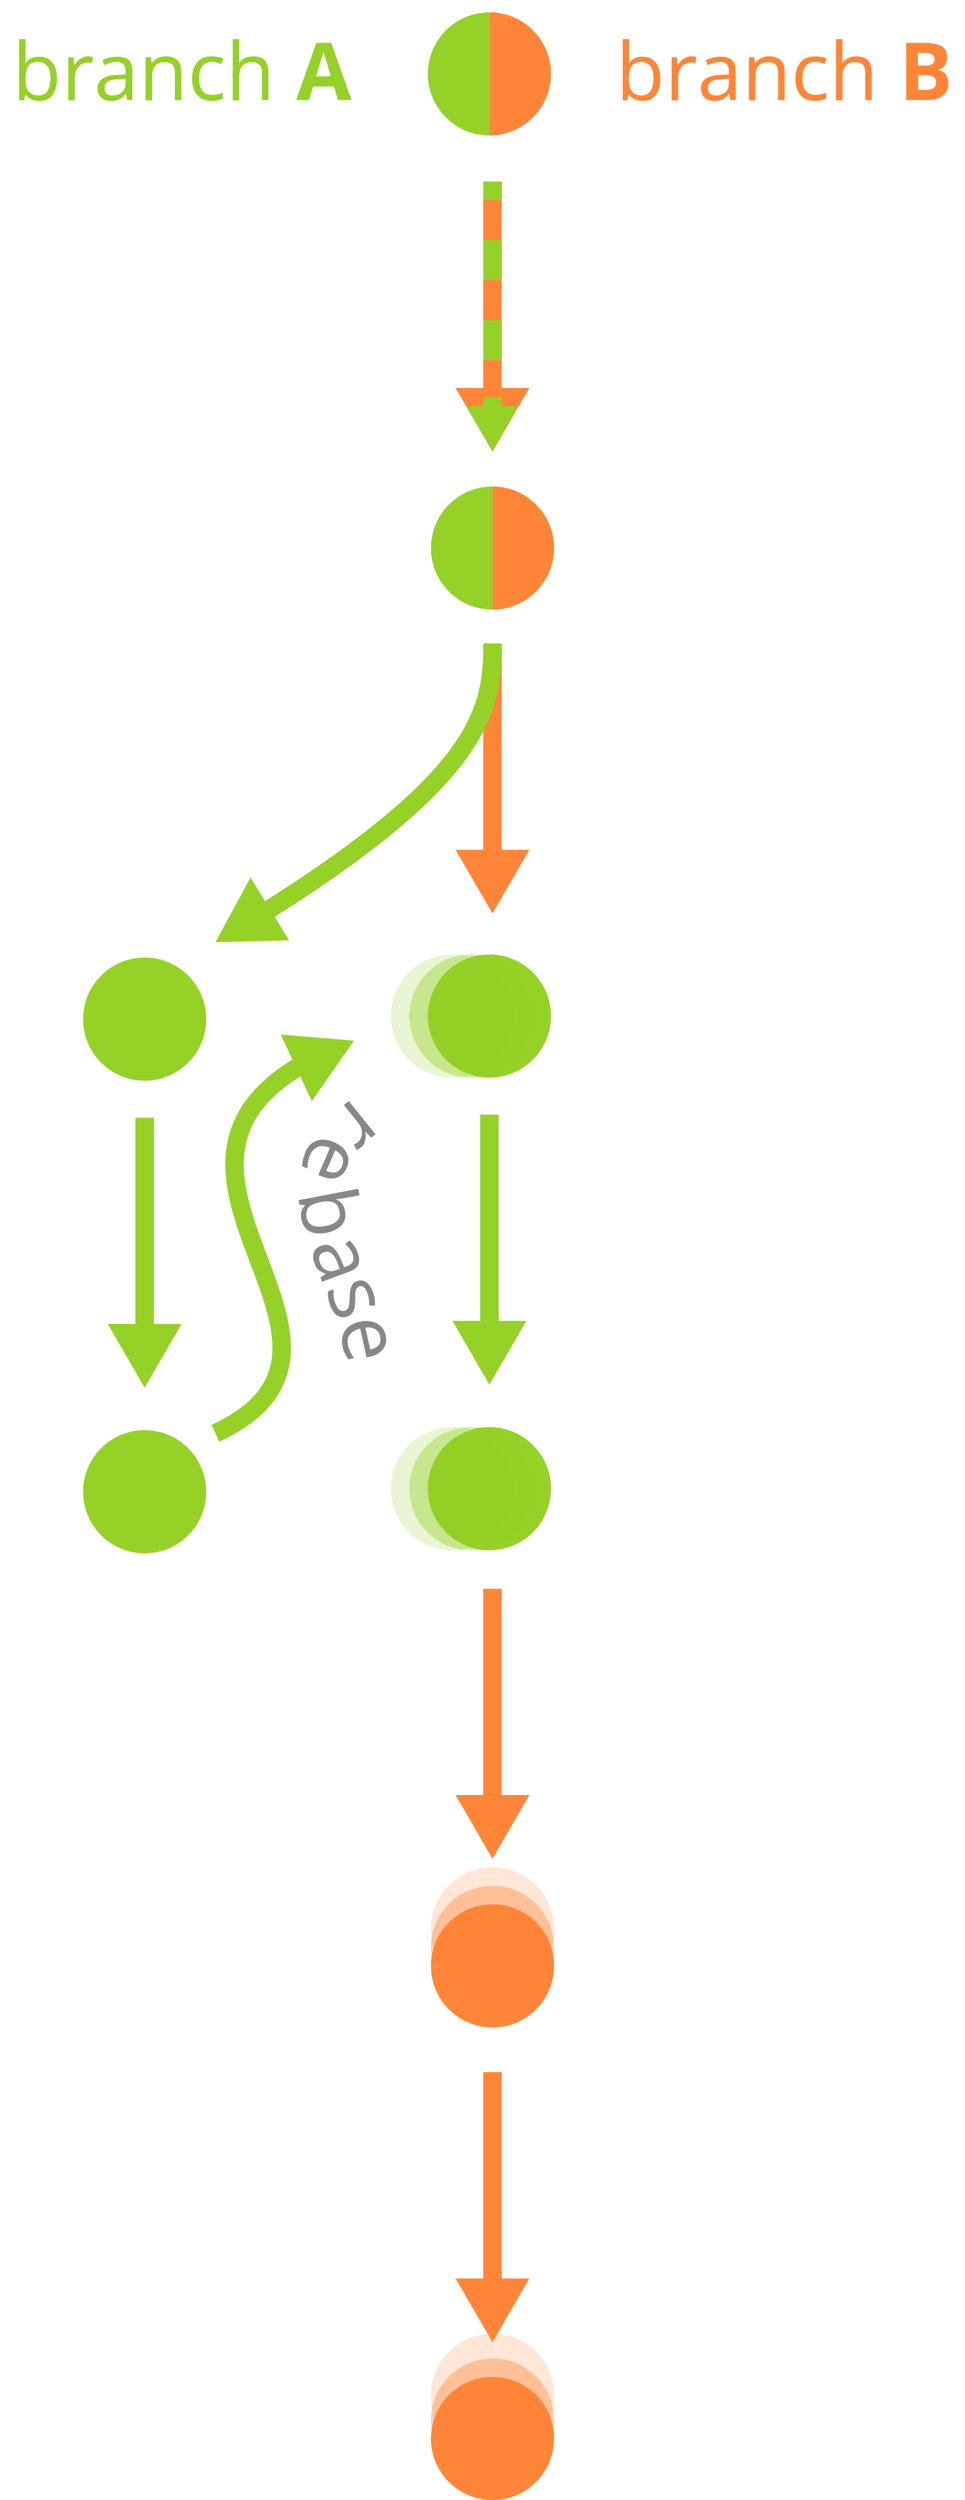 <?xml version="1.0" encoding="utf-8"?>
<!-- Generator: Adobe Illustrator 18.1.1, SVG Export Plug-In . SVG Version: 6.00 Build 0)  -->
<svg version="1.1" id="Ebene_1" xmlns="http://www.w3.org/2000/svg" xmlns:xlink="http://www.w3.org/1999/xlink" x="0px" y="0px"
	 width="313.5px" height="812px" viewBox="0 0 313.5 812" enable-background="new 0 0 313.5 812" xml:space="preserve">
<g>
	<path fill="#95D127" d="M12.7,18.4c1.8,0,3.2,0.6,4.3,1.9c1,1.2,1.5,3,1.5,5.3S18,29.6,17,30.9c-1,1.3-2.4,1.9-4.2,1.9
		c-0.9,0-1.7-0.2-2.5-0.5c-0.7-0.3-1.4-0.8-1.9-1.5H8.2l-0.4,1.8H6.2V12.7h2.1v4.8c0,1.1,0,2-0.1,2.9h0.1
		C9.3,19.1,10.8,18.4,12.7,18.4z M12.4,20.1c-1.4,0-2.5,0.4-3.1,1.2s-1,2.2-1,4.2s0.3,3.4,1,4.2S11,31,12.5,31
		c1.3,0,2.3-0.5,2.9-1.4s1-2.3,1-4.1c0-1.8-0.3-3.2-1-4S13.7,20.1,12.4,20.1z"/>
	<path fill="#95D127" d="M28.5,18.3c0.6,0,1.2,0.1,1.7,0.2l-0.3,2c-0.6-0.1-1.1-0.2-1.5-0.2c-1.1,0-2.1,0.5-2.9,1.4
		c-0.8,0.9-1.2,2.1-1.2,3.4v7.5h-2.1V18.6h1.7l0.2,2.6h0.1c0.5-0.9,1.1-1.6,1.9-2.1S27.6,18.3,28.5,18.3z"/>
	<path fill="#95D127" d="M41.3,32.5l-0.4-2h-0.1c-0.7,0.9-1.4,1.5-2.1,1.8c-0.7,0.3-1.6,0.5-2.6,0.5c-1.4,0-2.5-0.4-3.2-1.1
		c-0.8-0.7-1.2-1.7-1.2-3c0-2.8,2.2-4.3,6.7-4.4l2.4-0.1v-0.9c0-1.1-0.2-1.9-0.7-2.4c-0.5-0.5-1.2-0.8-2.3-0.8
		c-1.2,0-2.5,0.4-3.9,1.1l-0.6-1.6c0.7-0.4,1.4-0.7,2.3-0.9c0.8-0.2,1.6-0.3,2.5-0.3c1.7,0,2.9,0.4,3.7,1.1c0.8,0.7,1.2,1.9,1.2,3.5
		v9.5H41.3z M36.6,31c1.3,0,2.3-0.4,3.1-1.1c0.8-0.7,1.1-1.7,1.1-3v-1.3l-2.1,0.1c-1.7,0.1-2.9,0.3-3.6,0.8
		c-0.7,0.5-1.1,1.2-1.1,2.2c0,0.8,0.2,1.3,0.7,1.7C35.1,30.8,35.7,31,36.6,31z"/>
	<path fill="#95D127" d="M56.8,32.5v-9c0-1.1-0.3-2-0.8-2.5s-1.3-0.8-2.4-0.8c-1.5,0-2.5,0.4-3.2,1.2s-1,2.1-1,3.9v7.3h-2.1V18.6H49
		l0.3,1.9h0.1c0.4-0.7,1-1.2,1.8-1.6s1.6-0.6,2.6-0.6c1.7,0,2.9,0.4,3.8,1.2s1.3,2.1,1.3,3.9v9.1H56.8z"/>
	<path fill="#95D127" d="M68.8,32.8c-2,0-3.6-0.6-4.7-1.9c-1.1-1.2-1.7-3-1.7-5.3c0-2.3,0.6-4.1,1.7-5.4c1.1-1.3,2.7-1.9,4.8-1.9
		c0.7,0,1.3,0.1,2,0.2s1.2,0.3,1.6,0.5l-0.6,1.8c-0.5-0.2-1-0.3-1.5-0.5s-1-0.2-1.5-0.2c-2.8,0-4.2,1.8-4.2,5.4c0,1.7,0.3,3,1,3.9
		c0.7,0.9,1.7,1.4,3.1,1.4c1.2,0,2.3-0.2,3.6-0.7V32C71.3,32.5,70.2,32.8,68.8,32.8z"/>
	<path fill="#95D127" d="M85.1,32.5v-9c0-1.1-0.3-2-0.8-2.5s-1.3-0.8-2.4-0.8c-1.5,0-2.5,0.4-3.2,1.2c-0.7,0.8-1,2.1-1,3.9v7.3h-2.1
		V12.7h2.1v6c0,0.7,0,1.3-0.1,1.8h0.1c0.4-0.7,1-1.2,1.8-1.6c0.8-0.4,1.6-0.6,2.6-0.6c1.7,0,3,0.4,3.8,1.2c0.8,0.8,1.3,2.1,1.3,3.9
		v9.1H85.1z"/>
	<path fill="#95D127" d="M109.8,32.5l-1.3-4.4h-6.8l-1.3,4.4h-4.2l6.6-18.6h4.8l6.6,18.6H109.8z M107.5,24.8c-1.2-4-1.9-6.3-2.1-6.8
		c-0.2-0.5-0.3-0.9-0.3-1.2c-0.3,1.1-1.1,3.8-2.4,8H107.5z"/>
</g>
<g>
	<path fill="#FF8638" d="M208.7,18.4c1.8,0,3.2,0.6,4.3,1.9c1,1.2,1.5,3,1.5,5.3s-0.5,4.1-1.5,5.3c-1,1.3-2.4,1.9-4.2,1.9
		c-0.9,0-1.7-0.2-2.5-0.5c-0.7-0.3-1.4-0.8-1.9-1.5h-0.2l-0.4,1.8h-1.5V12.7h2.1v4.8c0,1.1,0,2-0.1,2.9h0.1
		C205.3,19.1,206.8,18.4,208.7,18.4z M208.4,20.1c-1.4,0-2.5,0.4-3.1,1.2s-1,2.2-1,4.2s0.3,3.4,1,4.2s1.7,1.3,3.1,1.3
		c1.3,0,2.3-0.5,2.9-1.4s1-2.3,1-4.1c0-1.8-0.3-3.2-1-4S209.7,20.1,208.4,20.1z"/>
	<path fill="#FF8638" d="M224.5,18.3c0.6,0,1.2,0.1,1.7,0.2l-0.3,2c-0.6-0.1-1.1-0.2-1.5-0.2c-1.1,0-2.1,0.5-2.9,1.4
		c-0.8,0.9-1.2,2.1-1.2,3.4v7.5h-2.1V18.6h1.7l0.2,2.6h0.1c0.5-0.9,1.1-1.6,1.9-2.1S223.6,18.3,224.5,18.3z"/>
	<path fill="#FF8638" d="M237.3,32.5l-0.4-2h-0.1c-0.7,0.9-1.4,1.5-2.1,1.8c-0.7,0.3-1.6,0.5-2.6,0.5c-1.4,0-2.5-0.4-3.2-1.1
		c-0.8-0.7-1.2-1.7-1.2-3c0-2.8,2.2-4.3,6.7-4.4l2.4-0.1v-0.9c0-1.1-0.2-1.9-0.7-2.4c-0.5-0.5-1.2-0.8-2.3-0.8
		c-1.2,0-2.5,0.4-3.9,1.1l-0.6-1.6c0.7-0.4,1.4-0.7,2.3-0.9c0.8-0.2,1.6-0.3,2.5-0.3c1.7,0,2.9,0.4,3.7,1.1c0.8,0.7,1.2,1.9,1.2,3.5
		v9.5H237.3z M232.6,31c1.3,0,2.3-0.4,3.1-1.1c0.8-0.7,1.1-1.7,1.1-3v-1.3l-2.1,0.1c-1.7,0.1-2.9,0.3-3.6,0.8
		c-0.7,0.5-1.1,1.2-1.1,2.2c0,0.8,0.2,1.3,0.7,1.7C231.1,30.8,231.7,31,232.6,31z"/>
	<path fill="#FF8638" d="M252.8,32.5v-9c0-1.1-0.3-2-0.8-2.5s-1.3-0.8-2.4-0.8c-1.5,0-2.5,0.4-3.2,1.2s-1,2.1-1,3.9v7.3h-2.1V18.6
		h1.7l0.3,1.9h0.1c0.4-0.7,1-1.2,1.8-1.6s1.6-0.6,2.6-0.6c1.7,0,2.9,0.4,3.8,1.2s1.3,2.1,1.3,3.9v9.1H252.8z"/>
	<path fill="#FF8638" d="M264.8,32.8c-2,0-3.6-0.6-4.7-1.9c-1.1-1.2-1.7-3-1.7-5.3c0-2.3,0.6-4.1,1.7-5.4c1.1-1.3,2.7-1.9,4.8-1.9
		c0.7,0,1.3,0.1,2,0.2s1.2,0.3,1.6,0.5l-0.6,1.8c-0.5-0.2-1-0.3-1.5-0.5s-1-0.2-1.5-0.2c-2.8,0-4.2,1.8-4.2,5.4c0,1.7,0.3,3,1,3.9
		c0.7,0.9,1.7,1.4,3.1,1.4c1.2,0,2.3-0.2,3.6-0.7V32C267.3,32.5,266.2,32.8,264.8,32.8z"/>
	<path fill="#FF8638" d="M281.1,32.5v-9c0-1.1-0.3-2-0.8-2.5s-1.3-0.8-2.4-0.8c-1.5,0-2.5,0.4-3.2,1.2c-0.7,0.8-1,2.1-1,3.9v7.3
		h-2.1V12.7h2.1v6c0,0.7,0,1.3-0.1,1.8h0.1c0.4-0.7,1-1.2,1.8-1.6c0.8-0.4,1.6-0.6,2.6-0.6c1.7,0,3,0.4,3.8,1.2
		c0.8,0.8,1.3,2.1,1.3,3.9v9.1H281.1z"/>
	<path fill="#FF8638" d="M294.4,13.9h5.8c2.6,0,4.5,0.4,5.7,1.1c1.2,0.7,1.8,1.9,1.8,3.6c0,1.1-0.3,2-0.8,2.7
		c-0.5,0.7-1.2,1.1-2.1,1.3v0.1c1.2,0.3,2,0.8,2.5,1.5c0.5,0.7,0.8,1.7,0.8,2.9c0,1.7-0.6,3-1.8,4c-1.2,0.9-2.9,1.4-5,1.4h-6.9V13.9
		z M298.3,21.3h2.3c1.1,0,1.8-0.2,2.3-0.5c0.5-0.3,0.7-0.9,0.7-1.6c0-0.7-0.3-1.2-0.8-1.5c-0.5-0.3-1.3-0.5-2.5-0.5h-2.1V21.3z
		 M298.3,24.4v4.8h2.6c1.1,0,1.9-0.2,2.4-0.6s0.8-1,0.8-1.9c0-1.5-1.1-2.3-3.3-2.3H298.3z"/>
</g>
<circle fill="#95D127" cx="159" cy="24" r="20"/>
<circle fill="#95D127" cx="47" cy="331" r="20"/>
<circle fill="#95D127" cx="47" cy="484.5" r="20"/>
<circle fill="#FF8638" cx="160" cy="638.5" r="20"/>
<circle opacity="0.4" fill="#FF8638" cx="160" cy="632.5" r="20"/>
<circle opacity="0.2" fill="#FF8638" cx="160" cy="626.5" r="20"/>
<circle fill="#FF8638" cx="160" cy="792" r="20"/>
<circle opacity="0.4" fill="#FF8638" cx="160" cy="786" r="20"/>
<circle opacity="0.2" fill="#FF8638" cx="160" cy="778" r="20"/>
<g>
	<g>
		<path fill="none" stroke="#FF8638" stroke-width="6" stroke-miterlimit="10" d="M160,209c0,60.4,0,71,0,71"/>
		<g>
			<polygon fill="#FF8638" points="148,276 160,296.7 172,276 			"/>
		</g>
	</g>
</g>
<g>
	<g>
		<path fill="none" stroke="#95D127" stroke-width="6" stroke-miterlimit="10" d="M47,363c0,60.4,0,71,0,71"/>
		<g>
			<polygon fill="#95D127" points="35,430 47,450.7 59,430 			"/>
		</g>
	</g>
</g>
<circle fill="#95D127" cx="159" cy="330" r="20"/>
<circle opacity="0.4" fill="#95D127" cx="153" cy="330" r="20"/>
<circle opacity="0.2" fill="#95D127" cx="147" cy="330" r="20"/>
<circle fill="#95D127" cx="159" cy="483.5" r="20"/>
<circle opacity="0.4" fill="#95D127" cx="153" cy="483.5" r="20"/>
<circle opacity="0.2" fill="#95D127" cx="147" cy="483.5" r="20"/>
<g>
	<g>
		<path fill="none" stroke="#95D127" stroke-width="6" stroke-miterlimit="10" d="M159,362c0,60.4,0,71,0,71"/>
		<g>
			<polygon fill="#95D127" points="147,429 159,449.7 171,429 			"/>
		</g>
	</g>
</g>
<g>
	<g>
		<path fill="none" stroke="#FF8638" stroke-width="6" stroke-miterlimit="10" d="M160,673c0,60.4,0,71,0,71"/>
		<g>
			<polygon fill="#FF8638" points="148,740 160,760.7 172,740 			"/>
		</g>
	</g>
</g>
<g>
	<g>
		<path fill="none" stroke="#FF8638" stroke-width="6" stroke-miterlimit="10" d="M160,516c0,60.4,0,71,0,71"/>
		<g>
			<polygon fill="#FF8638" points="148,583 160,603.7 172,583 			"/>
		</g>
	</g>
</g>
<g>
	<g>
		<path fill="none" stroke="#FF8638" stroke-width="6" stroke-miterlimit="10" d="M160,59c0,60.4,0,71,0,71"/>
		<g>
			<polygon fill="#FF8638" points="148,126 160,146.7 172,126 			"/>
		</g>
	</g>
</g>
<g>
	<g>
		<path fill="none" stroke="#95D127" stroke-width="6" stroke-miterlimit="10" d="M160,59c0,2.1,0,6,0,6"/>
		
			<line fill="none" stroke="#95D127" stroke-width="6" stroke-miterlimit="10" stroke-dasharray="13,13" x1="160" y1="78" x2="160" y2="123"/>
		<line fill="none" stroke="#95D127" stroke-width="6" stroke-miterlimit="10" x1="160" y1="129" x2="160" y2="135"/>
		<g>
			<polygon fill="#95D127" points="151.6,132 160,146.5 168.4,132 			"/>
		</g>
	</g>
</g>
<path fill="#FF8638" d="M179,24c0-11-9-20-20-20v40C170,44,179,35,179,24z"/>
<circle fill="#95D127" cx="160" cy="178" r="20"/>
<path fill="#FF8638" d="M180,178c0-11-9-20-20-20v40C171,198,180,189,180,178z"/>
<g>
	<g>
		<path fill="none" stroke="#95D127" stroke-width="6" stroke-miterlimit="10" d="M160,209c0,21.8-3.5,43.2-75.3,88.1"/>
		<g>
			<polygon fill="#95D127" points="81.4,285 70,306 93.9,305.4 			"/>
		</g>
	</g>
</g>
<g>
	<g>
		<path fill="none" stroke="#95D127" stroke-width="6" stroke-miterlimit="10" d="M70,465.5c61.3-28.5-34.7-84.7,29.3-120.4"/>
		<g>
			<polygon fill="#95D127" points="101.3,357.6 115,338 91.2,336 			"/>
		</g>
	</g>
</g>
<g>
	<path fill="none" d="M136,346.3c-93.7,34.9,20.5,97-45,127.5"/>
	<path fill="#888888" d="M117.3,372.6c-0.5,0.4-0.9,0.7-1.4,0.9l-1-1.7c0.5-0.3,1-0.5,1.3-0.8c0.9-0.7,1.3-1.7,1.4-2.9
		c0-1.2-0.4-2.4-1.2-3.4l-4.7-5.8l1.6-1.3l8.7,10.8l-1.4,1.1l-1.8-1.9l-0.1,0.1c0.2,1,0.1,2-0.1,2.8
		C118.5,371.4,118,372.1,117.3,372.6z"/>
	<path fill="#888888" d="M99.2,374.2c0.8-1.9,2-3.1,3.7-3.7s3.5-0.4,5.5,0.4c2.1,0.9,3.5,2.1,4.2,3.6c0.8,1.5,0.8,3.2,0,4.9
		c-0.7,1.6-1.8,2.6-3.2,3.1c-1.5,0.5-3,0.3-4.8-0.4l-1.2-0.5l3.8-8.8c-1.5-0.6-2.8-0.7-3.9-0.3c-1.1,0.4-1.9,1.2-2.5,2.5
		c-0.6,1.4-0.9,2.9-0.9,4.5l-1.7-0.7c0-0.8,0.1-1.5,0.2-2.2C98.6,375.9,98.9,375.1,99.2,374.2z M111.1,378.8c0.4-1,0.5-2,0.1-2.9
		s-1.2-1.7-2.3-2.3l-2.9,6.7c1.2,0.5,2.3,0.7,3.2,0.4S110.6,379.8,111.1,378.8z"/>
	<path fill="#888888" d="M112.1,393.4c0.3,1.8,0,3.3-1.1,4.5s-2.7,2-4.9,2.5c-2.2,0.4-4.1,0.3-5.5-0.5c-1.4-0.8-2.3-2-2.7-3.8
		c-0.2-0.9-0.2-1.7,0-2.5c0.2-0.8,0.6-1.5,1.2-2.1l0-0.1l-1.8-0.1l-0.3-1.5l19.4-3.7l0.4,2.1l-4.7,0.9c-1.1,0.2-2,0.3-2.9,0.4l0,0.1
		C110.8,390.2,111.8,391.5,112.1,393.4z M110.3,393.4c-0.3-1.4-0.9-2.4-1.8-2.8c-0.9-0.5-2.4-0.5-4.3-0.2c-1.9,0.4-3.2,0.9-3.9,1.7
		c-0.7,0.8-0.9,1.9-0.7,3.3c0.2,1.3,0.9,2.1,1.9,2.6s2.4,0.5,4.2,0.2c1.8-0.3,3-0.9,3.8-1.7S110.6,394.7,110.3,393.4z"/>
	<path fill="#888888" d="M104.1,414.9l1.7-1.1l0-0.1c-1.1-0.4-1.8-0.8-2.4-1.3c-0.5-0.5-1-1.3-1.3-2.3c-0.5-1.3-0.5-2.4-0.1-3.4
		c0.4-1,1.2-1.7,2.4-2.1c2.6-1,4.8,0.6,6.5,4.8l0.9,2.2l0.8-0.3c1-0.4,1.7-0.9,2-1.5c0.3-0.6,0.3-1.4,0-2.4
		c-0.4-1.1-1.2-2.2-2.4-3.3l1.3-1.2c0.6,0.5,1.1,1.1,1.6,1.8c0.5,0.7,0.9,1.4,1.1,2.2c0.6,1.6,0.6,2.8,0.2,3.8
		c-0.4,1-1.4,1.8-2.9,2.3l-8.9,3.3L104.1,414.9z M103.9,410c0.4,1.2,1.1,2.1,2.1,2.5c0.9,0.5,2,0.5,3.2,0l1.2-0.4l-0.8-2
		c-0.6-1.6-1.3-2.6-2-3.1c-0.7-0.5-1.5-0.6-2.4-0.3c-0.7,0.3-1.2,0.7-1.4,1.2C103.6,408.5,103.6,409.2,103.9,410z"/>
	<path fill="#888888" d="M112.9,427.6c-1.2,0.4-2.3,0.3-3.3-0.3c-1-0.7-1.8-1.8-2.4-3.5c-0.6-1.7-0.8-3.2-0.6-4.4l1.8-0.7
		c-0.1,0.7-0.1,1.5,0,2.3c0.1,0.8,0.2,1.5,0.5,2.2c0.4,1,0.8,1.8,1.4,2.2s1.1,0.5,1.8,0.3c0.5-0.2,0.9-0.6,1.1-1.1s0.3-1.6,0.4-3
		c0-1.4,0.1-2.4,0.3-3s0.4-1.2,0.7-1.6c0.3-0.4,0.8-0.7,1.4-0.9c1.1-0.4,2.1-0.3,3,0.4c0.9,0.6,1.7,1.7,2.2,3.2
		c0.5,1.4,0.7,2.9,0.6,4.4l-1.9-0.1c0.1-1.5-0.1-2.8-0.5-3.9c-0.3-0.9-0.7-1.6-1.2-2c-0.5-0.4-1-0.5-1.5-0.3
		c-0.4,0.1-0.6,0.3-0.8,0.6c-0.2,0.3-0.3,0.6-0.4,1.1s-0.1,1.4-0.1,2.6c0,1.8-0.2,3-0.6,3.8C114.3,426.8,113.7,427.3,112.9,427.6z"
		/>
	<path fill="#888888" d="M111.3,437.4c-0.4-2-0.2-3.7,0.8-5.2s2.5-2.4,4.7-2.9c2.2-0.5,4-0.3,5.6,0.5c1.5,0.8,2.5,2.1,2.9,3.9
		c0.4,1.7,0.1,3.2-0.8,4.4s-2.3,2.1-4.1,2.5l-1.3,0.3l-2.1-9.4c-1.6,0.4-2.7,1.1-3.4,2c-0.7,0.9-0.8,2.1-0.5,3.5
		c0.3,1.5,1,2.8,1.9,4.1l-1.8,0.4c-0.5-0.7-0.9-1.3-1.1-1.9C111.7,439.1,111.5,438.3,111.3,437.4z M123.5,434.1
		c-0.2-1.1-0.8-1.9-1.6-2.4c-0.9-0.5-1.9-0.7-3.2-0.5l1.6,7.1c1.3-0.3,2.2-0.8,2.8-1.5C123.6,436.1,123.7,435.2,123.5,434.1z"/>
</g>
<g>
</g>
<g>
</g>
<g>
</g>
<g>
</g>
<g>
</g>
<g>
</g>
<g>
</g>
</svg>
